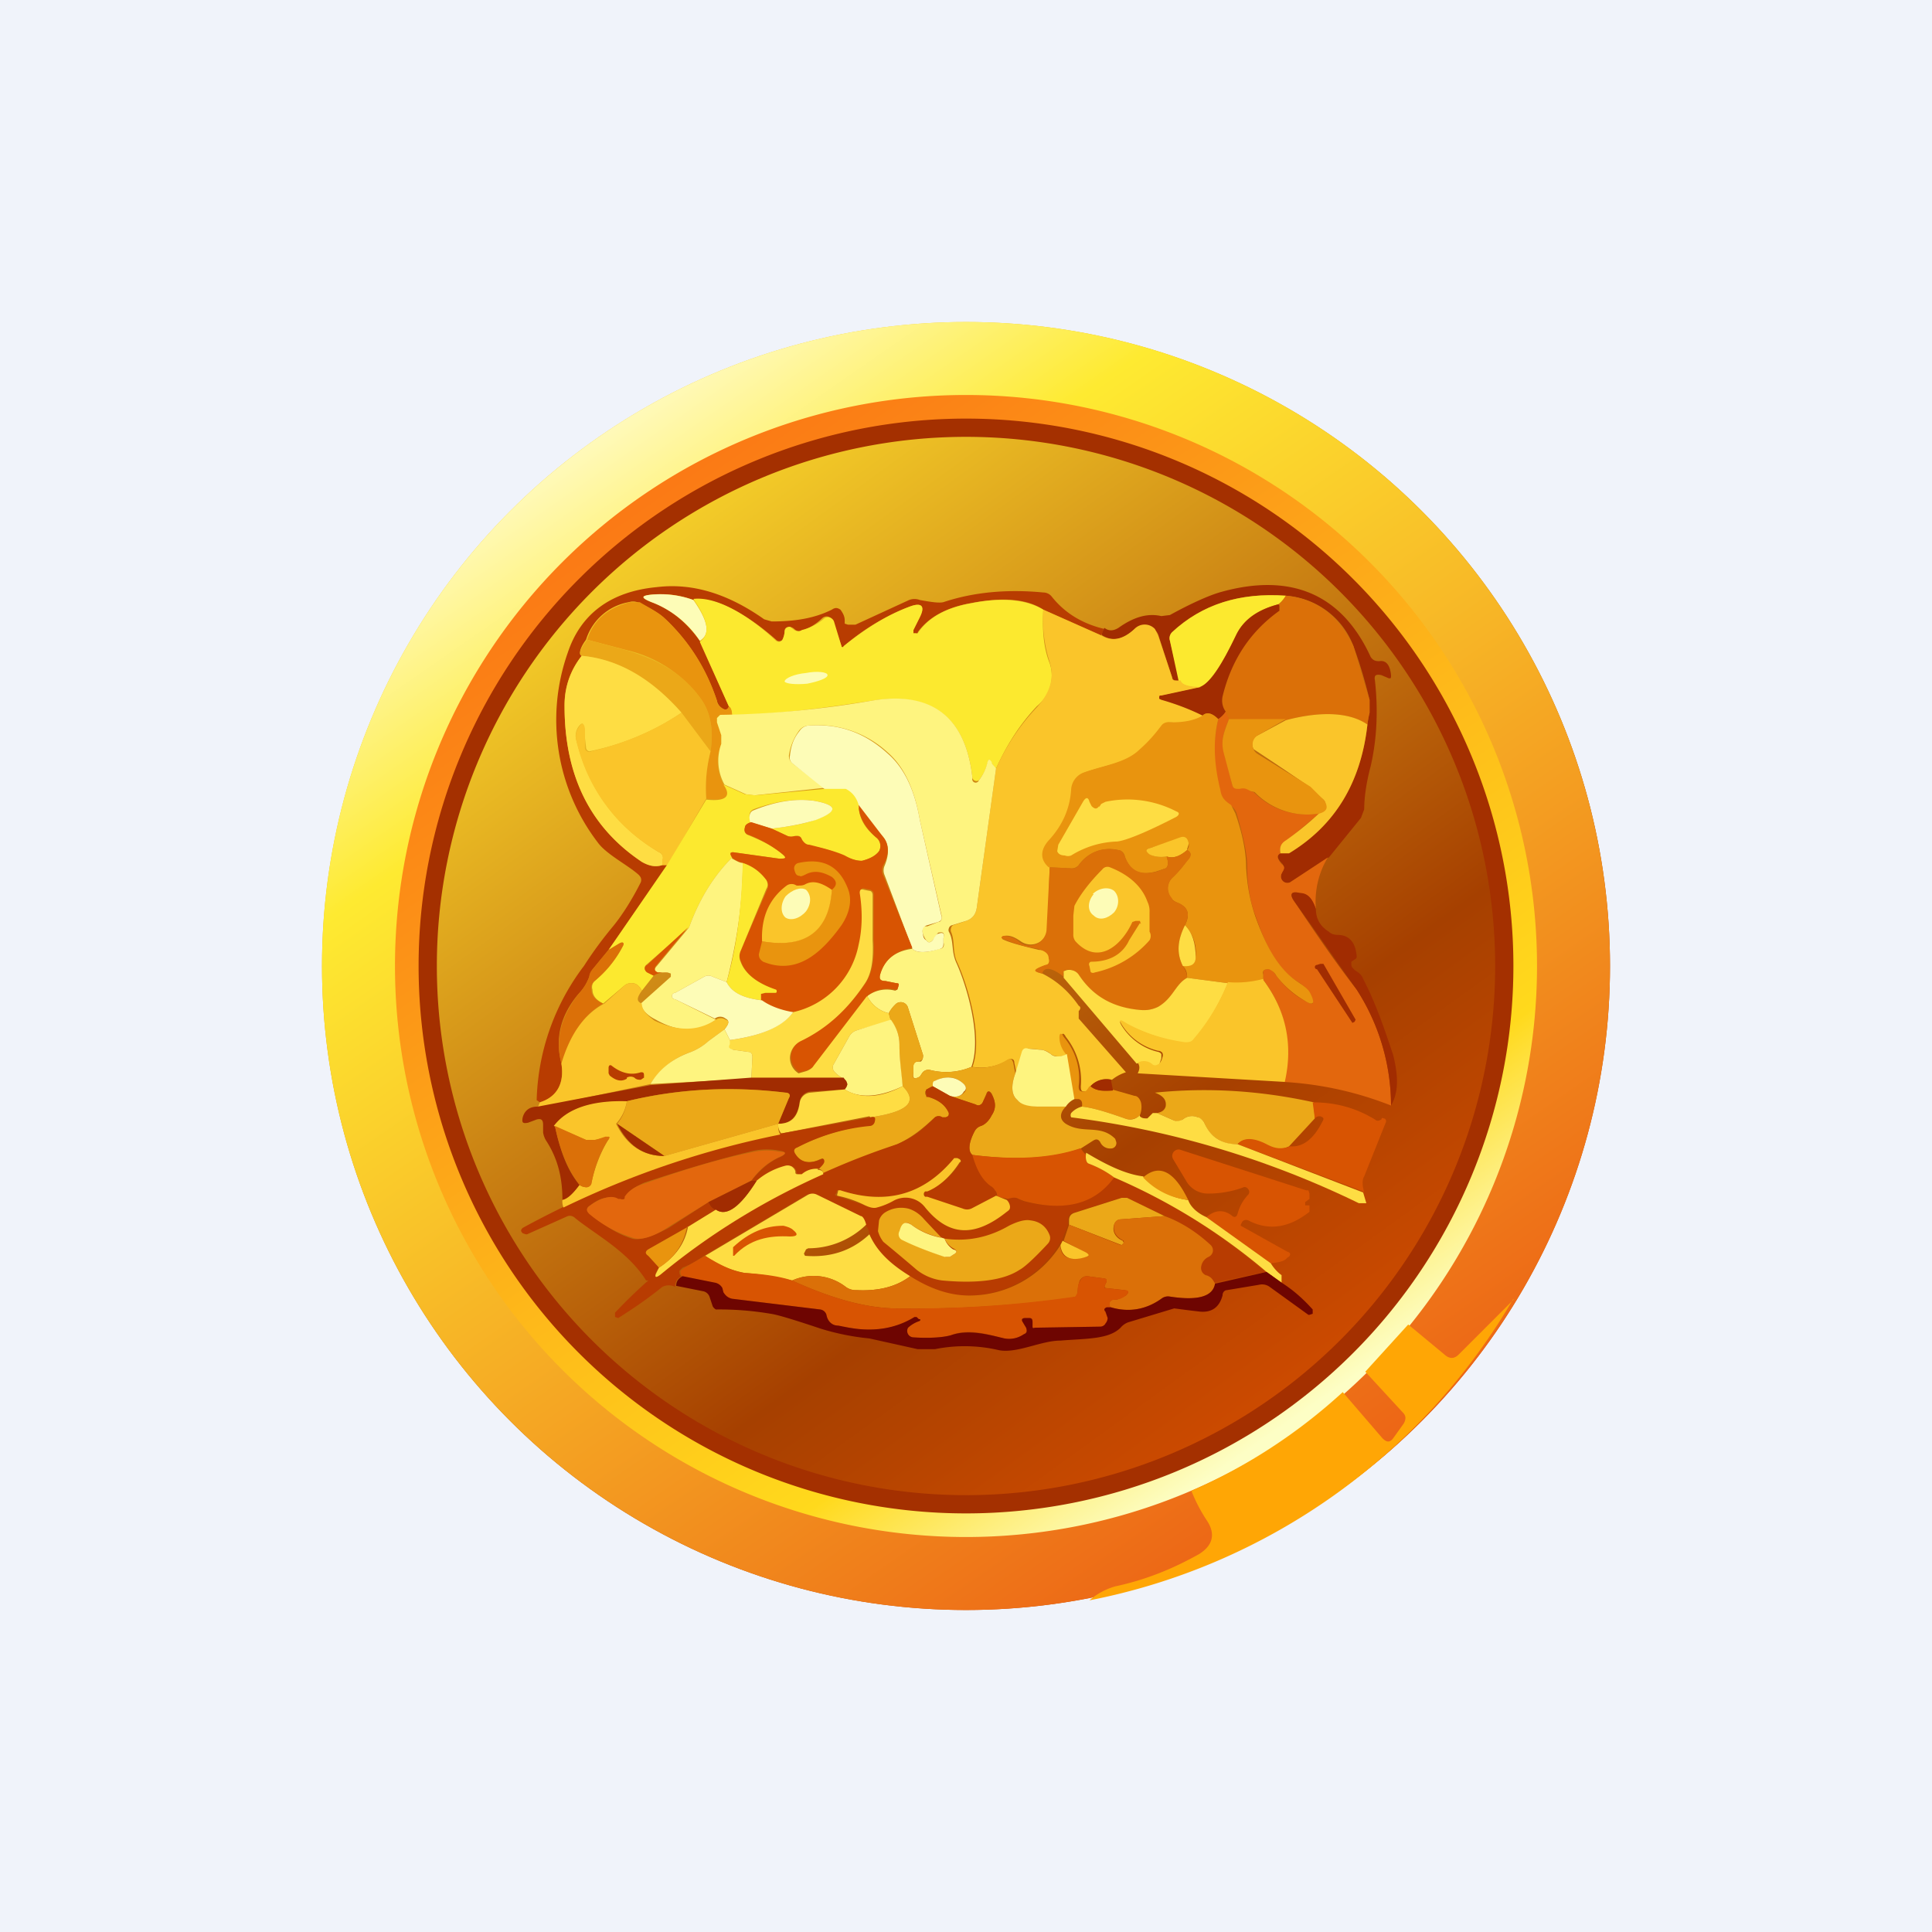 <!-- by TradingView --><svg width="18" height="18" viewBox="0 0 18 18" xmlns="http://www.w3.org/2000/svg"><path fill="#F0F3FA" d="M0 0h18v18H0z"/><circle cx="9" cy="9" r="6" fill="url(#a)"/><path fill-rule="evenodd" d="M9 14.58A5.58 5.58 0 1 0 9 3.42a5.58 5.58 0 0 0 0 11.16Zm0-.65a4.93 4.93 0 1 0 0-9.86 4.93 4.93 0 0 0 0 9.86Z" fill="#A43000"/><path fill-rule="evenodd" d="M9 14.58A5.58 5.58 0 1 0 9 3.42a5.58 5.58 0 0 0 0 11.16Zm0-.48A5.1 5.1 0 1 0 9 3.9a5.1 5.1 0 0 0 0 10.2Z" fill="url(#b)"/><path fill-rule="evenodd" d="M9 15A6 6 0 1 0 9 3a6 6 0 0 0 0 12Zm0-.68A5.32 5.32 0 1 0 9 3.68a5.32 5.32 0 0 0 0 10.64Z" fill="url(#c)"/><path d="M14.1 12.1a5.87 5.87 0 0 1-3.95 2.81.63.63 0 0 1 .24-.13c.28-.06.53-.16.78-.3.13-.08.16-.19.07-.32a1.5 1.5 0 0 1-.14-.27 5.15 5.15 0 0 0 1.41-.92l.37.43c.04.04.07.04.1 0l.1-.14c.02-.04.02-.07-.01-.1l-.35-.38.4-.44.35.29c.04.03.08.03.12-.01l.51-.51Z" fill="#FFA605"/><path d="m10.29 5.85-.03.07-.54-.24c-.15-.1-.37-.12-.68-.06-.22.04-.39.13-.49.27 0 .01 0 .02-.02.01h-.02v-.03l.06-.12c.05-.1.02-.14-.09-.1a2.09 2.09 0 0 0-.63.38.01.01 0 0 1-.01-.01l-.08-.23a.06.06 0 0 0-.1-.03.51.51 0 0 1-.2.12c-.02 0-.04 0-.06-.02a.08.08 0 0 0-.04-.02c-.03 0-.05.01-.05.04a.2.2 0 0 1-.02.08.04.04 0 0 1-.06 0c-.17-.15-.51-.41-.77-.37a.87.87 0 0 0-.39-.05c-.1.01-.1.03 0 .07.17.06.32.18.45.36l.27.61c0 .03-.03.04-.06.02a.11.11 0 0 1-.05-.07c-.1-.3-.27-.57-.5-.78a1.1 1.1 0 0 0-.22-.13.13.13 0 0 0-.1-.01.51.51 0 0 0-.4.35c-.06.08-.07.14-.04.15a.72.72 0 0 0-.16.47c0 .64.24 1.13.72 1.45.07.04.13.05.19.03h.05l-.55.79-.14.17a.22.22 0 0 0-.04.08.45.45 0 0 1-.1.16c-.17.2-.22.42-.16.64.03.2-.04.32-.2.37L5 10.25A2.16 2.16 0 0 1 5.44 9c.09-.14.18-.26.28-.38.08-.1.17-.24.25-.4.01-.03 0-.05-.02-.07-.1-.09-.3-.19-.38-.3a1.88 1.88 0 0 1-.28-1.77c.12-.36.4-.57.83-.61.33-.04.66.06 1 .3l.07.02c.22 0 .4-.03.56-.11.03-.02.05-.02.08 0 .03.04.04.07.04.1v.03l.03.01h.07l.5-.23a.14.14 0 0 1 .1 0c.11.02.18.03.22.02.3-.1.62-.12.93-.09a.1.1 0 0 1 .08.04c.12.15.28.25.49.3Z" fill="#B83C01"/><path d="m12.37 7.99-.35.23a.06.06 0 0 1-.08-.08l.01-.02c.02-.03.01-.05 0-.07-.05-.05-.06-.08-.02-.1h.08c.42-.26.67-.66.73-1.2a1 1 0 0 1 .02-.11v-.12a4.5 4.5 0 0 0-.15-.5.73.73 0 0 0-.63-.47c-.43-.03-.78.08-1.06.34a.08.08 0 0 0-.02.08l.09.38-.04-.01a.04.04 0 0 1-.03-.03l-.13-.4a.14.14 0 0 0-.16-.08.13.13 0 0 0-.06.03c-.1.1-.2.12-.3.06-.01-.01 0-.03.02-.07.04.03.08.03.13 0 .14-.1.27-.14.4-.11l.08-.01c.2-.11.36-.18.46-.21.66-.19 1.14.01 1.41.6.02.03.04.04.08.04.06-.01.1.03.11.13 0 .03 0 .03-.02.03l-.07-.03c-.05-.01-.07 0-.06.05.03.27.02.54-.04.8-.04.15-.06.29-.06.4l-.03.08-.3.37Z" fill="#A12C01"/><path d="M6.46 5.59c.14.2.16.32.06.38a.94.94 0 0 0-.45-.36c-.1-.04-.1-.06 0-.07.12-.01.25 0 .39.05Z" fill="#FDFCB7"/><path d="M11.98 5.55c-.03.05-.06.07-.07.08-.19.05-.32.14-.39.28-.13.28-.25.45-.34.5-.11-.01-.18-.03-.2-.07l-.08-.37c-.01-.03 0-.06.02-.08.28-.26.63-.37 1.06-.34Z" fill="#FCE92F"/><path d="M12.74 6.75c-.17-.11-.42-.13-.76-.04l-.53-.01-.03-.07a.17.17 0 0 1-.03-.14c.08-.33.25-.6.52-.8.02-.01.02-.03.01-.04a.04.04 0 0 0-.01-.02c.01 0 .04-.03.07-.08.3.03.5.2.63.47l.15.5v.12a.97.97 0 0 0-.02.11Z" fill="#DB7008"/><path d="M9.72 5.68c-.01.18 0 .35.06.5.05.15 0 .3-.12.4-.16.17-.28.36-.38.58a.22.22 0 0 1-.04-.05c-.02-.04-.03-.04-.04 0a.42.42 0 0 1-.08.16.04.04 0 0 1-.06-.02c-.06-.57-.38-.81-.95-.72-.52.08-.95.13-1.29.13 0-.04-.02-.07-.03-.08l-.27-.6c.1-.07.08-.2-.06-.4.26-.03.6.23.77.39a.04.04 0 0 0 .06-.01.2.2 0 0 0 .02-.07c0-.03.02-.05.05-.05l.04.03c.02.01.04.02.07 0a.51.51 0 0 0 .2-.1.06.06 0 0 1 .1.02l.07.23a.01.01 0 0 0 .02 0c.2-.16.4-.29.62-.37.11-.04.14 0 .09.1l-.06.12v.03h.04c.1-.15.27-.24.5-.28.3-.06.52-.03.67.06Z" fill="#FCE92F"/><path d="M6.79 6.58c.02.01.03.04.03.08h-.11a.06.06 0 0 0-.03.03v.04l.04.12v.08a.46.46 0 0 0 .02.38c.08.11.02.16-.16.13-.01-.14 0-.28.04-.44.03-.2 0-.34-.07-.46a1.18 1.18 0 0 0-.7-.48l-.38-.1c.06-.19.2-.3.4-.35h.09c.1.06.18.1.22.14.23.21.4.47.5.78 0 .03.02.05.05.07.03.02.05.01.06-.02Z" fill="#E9940E"/><path d="M11.9 5.63c.01 0 .02 0 .02.02v.04c-.28.2-.45.47-.53.8-.01.05 0 .1.03.14a.22.22 0 0 1-.07.07c-.06-.06-.11-.07-.15-.03-.12-.06-.25-.11-.4-.15l-.01-.01c0-.02 0-.03.02-.03l.37-.08c.1-.04.2-.2.34-.49.07-.14.2-.23.39-.28Z" fill="#A12C01"/><path d="M10.26 5.92c.1.06.2.04.31-.06a.13.13 0 0 1 .19 0l.03.06.13.39c0 .02.01.03.03.03H11c.01.04.08.06.19.06l-.37.08c-.02 0-.02 0-.02.03l.02.01c.14.04.27.09.39.15a.51.51 0 0 1-.3.06c-.03 0-.05 0-.07.03l-.2.22c-.14.13-.35.15-.54.22a.18.18 0 0 0-.11.15.79.79 0 0 1-.21.48c-.08.1-.08.17 0 .25l-.02.59a.16.16 0 0 1-.25.1c-.06-.04-.1-.06-.16-.05a.02.02 0 0 0-.01.01.02.02 0 0 0 0 .02c.06.03.17.06.34.1.06 0 .1.03.1.08 0 .03 0 .05-.03.06-.11.04-.12.06-.04.08.14.07.25.17.34.3.02.01.02.03 0 .05v.07l.44.5a.4.4 0 0 0-.13.07.2.2 0 0 0-.2.06c0 .03-.02.04-.04.05-.04 0-.05 0-.05-.05a.65.65 0 0 0-.14-.46c-.02-.04-.04-.04-.04.01s.02.1.06.15c-.06.03-.12.03-.16 0a.16.16 0 0 0-.09-.04l-.11-.01c-.03 0-.05 0-.06.03l-.06.2-.02-.1c0-.03-.02-.04-.05-.03a.48.48 0 0 1-.34.07c.1-.27-.04-.75-.14-.97-.05-.1-.02-.2-.06-.29a.05.05 0 0 1 0-.03.04.04 0 0 1 .02-.03L9 8.58c.06-.02.09-.06.1-.12l.18-1.3c.1-.22.22-.4.38-.57.11-.12.17-.26.12-.42a1.32 1.32 0 0 1-.06-.49l.54.24Z" fill="#FAC52A"/><path d="m6.62 7-.27-.36c-.29-.32-.6-.5-.93-.53-.03-.01-.02-.06.05-.15l.37.1c.34.1.57.26.71.48.07.11.1.27.07.46Z" fill="#EBA818"/><path d="M6.35 6.64a2.36 2.36 0 0 1-.86.36.04.04 0 0 1-.03-.04l-.02-.17c0-.06-.02-.06-.05-.02a.15.15 0 0 0-.02.13c.12.46.37.8.77 1.04.03.01.04.04.04.07l-.01.05c-.06.02-.12.01-.19-.03-.48-.32-.72-.8-.72-1.45 0-.19.06-.34.16-.47.33.03.64.2.93.53Z" fill="#FEDD43"/><path d="M7.52 6.37c.1-.02.19-.05.19-.08s-.1-.04-.2-.02c-.11.01-.2.05-.2.08.01.02.1.03.21.02Z" fill="#FDFCB7"/><path d="m9.28 7.16-.18 1.3c-.01.06-.04.1-.1.12l-.13.04a.04.04 0 0 0-.03.03.04.04 0 0 0 0 .03c.05.09.02.18.07.29.1.22.24.7.14.97a.6.6 0 0 1-.38.03.07.07 0 0 0-.08.03l-.02.03c-.05.03-.07.02-.06-.04v-.06c0-.03.02-.04.05-.04h.02c.02-.02.02-.04.02-.06l-.14-.44a.07.07 0 0 0-.12-.03.32.32 0 0 0-.06.08.3.3 0 0 1-.2-.16.3.3 0 0 1 .26-.05l.02-.01.01-.03c0-.02 0-.03-.02-.03l-.1-.02c-.05 0-.06-.02-.05-.06.04-.14.14-.22.3-.24.04.04.13.04.25 0 .04 0 .05-.03.04-.06v-.04c.01-.05 0-.06-.05-.05l-.05.07c-.02.02-.04.03-.06 0a.15.15 0 0 1-.03-.06.06.06 0 0 1 .01-.07h.03l.1-.04c.03 0 .04-.03.03-.07l-.2-.88c-.05-.29-.15-.5-.3-.63a.96.96 0 0 0-.74-.25.12.12 0 0 0-.08.04.52.52 0 0 0-.1.24c0 .03.01.05.03.07l.3.23-.65.07-.08-.01-.2-.09a.46.46 0 0 1-.03-.38v-.08l-.04-.12v-.04l.03-.03a8.96 8.96 0 0 0 1.4-.13c.57-.1.89.15.95.72a.03.03 0 0 0 .06.02.42.42 0 0 0 .08-.17c.01-.03.02-.03.04 0 0 .02.02.03.04.06Z" fill="#FEF47F"/><path d="M6.62 7c-.04.16-.05.3-.04.44l-.36.62h-.05v-.05c.01-.03 0-.06-.03-.07a1.6 1.6 0 0 1-.77-1.04.15.15 0 0 1 .02-.12c.03-.05.05-.05.06.01v.17a.04.04 0 0 0 .06.04c.33-.08.6-.2.84-.36l.27.36Z" fill="#FAC52A"/><path d="M11.45 6.7c-.04.1-.08.19-.05.3l.08.31c.01.03.03.04.07.03a.1.1 0 0 1 .06 0l.04.03.03.01c.17.17.38.23.61.2l-.3.25c-.06.03-.07.07-.06.12-.04.02-.03.05.01.1.03.02.03.04.01.07l-.01.02a.06.06 0 0 0 .08.08l.35-.23a.8.8 0 0 0-.11.48c-.03-.09-.07-.14-.15-.15-.08-.02-.1.01-.05.08.18.27.37.55.58.82a2 2 0 0 1 .32 1.08c-.33-.13-.66-.2-1-.22a1.1 1.1 0 0 0-.19-.95v-.05c0-.04 0-.05.05-.05.03 0 .05.03.07.06.07.09.15.17.26.23.1.06.1.03.05-.07a.39.39 0 0 0-.12-.11c-.2-.13-.3-.37-.38-.6-.05-.13-.08-.28-.08-.47 0-.12-.04-.29-.1-.5a.16.16 0 0 0-.06-.07c-.05-.04-.08-.07-.1-.14a1.37 1.37 0 0 1-.01-.66.22.22 0 0 0 .07-.07l.03.07Z" fill="#E3670D"/><path d="M11.35 6.7c-.05.2-.04.42.02.66.01.07.04.1.1.14l.04.08c.07.2.1.37.1.5.01.18.04.33.09.47.08.22.19.46.38.59.06.04.1.07.12.1.06.11.04.14-.05.08a.9.9 0 0 1-.26-.23.12.12 0 0 0-.07-.06c-.04 0-.06.01-.05.05v.05a.98.98 0 0 1-.33.03l-.38-.05c0-.03 0-.07-.04-.11.08 0 .12-.02.12-.09a.37.37 0 0 0-.1-.29c.05-.1.03-.17-.07-.21a.14.14 0 0 1-.05-.23c.05-.05.1-.1.15-.18.03-.03.03-.06-.01-.08.02-.03.02-.05.01-.07-.01-.04-.04-.05-.07-.04l-.28.09c-.05.01-.05.03 0 .06.03.02.08.03.15.02.02.06.01.1-.01.11l-.09.03c-.15.04-.24 0-.29-.14a.07.07 0 0 0-.06-.06.35.35 0 0 0-.37.14.09.09 0 0 1-.08.03l-.2-.01c-.08-.07-.08-.16 0-.25.13-.14.2-.3.21-.48a.18.18 0 0 1 .11-.15c.19-.07.4-.09.53-.22.08-.07.14-.14.2-.22a.08.08 0 0 1 .08-.03c.11 0 .21-.01.3-.06.04-.04.09-.03.15.03Z" fill="#E9940E"/><path d="M12.74 6.75c-.06.54-.3.94-.73 1.2h-.08c-.01-.05 0-.09.05-.12a3 3 0 0 0 .37-.31c0-.03 0-.05-.02-.07a2.9 2.9 0 0 1-.13-.12 32.35 32.35 0 0 0-.52-.35.1.1 0 0 1 0-.1.1.1 0 0 1 .04-.03l.26-.14c.34-.09.6-.07.76.04Z" fill="#FAC52A"/><path d="m11.98 6.7-.26.15a.1.1 0 0 0-.05.09.1.1 0 0 0 .04.08l.5.31.12.12c.02.02.03.05.03.07 0 .03-.03.05-.07.06a.68.68 0 0 1-.6-.2l-.04-.01a.45.45 0 0 0-.04-.02.1.1 0 0 0-.06 0c-.04 0-.06 0-.07-.04a60.5 60.5 0 0 1-.08-.3c-.03-.12.01-.2.05-.31h.53Z" fill="#E9940E"/><path d="m8.5 8.84-.26-.69a.11.11 0 0 1 0-.08c.05-.12.04-.2-.01-.27a4.5 4.5 0 0 1-.35-.44.21.21 0 0 0-.1 0l-.1-.01-.3-.24a.07.07 0 0 1-.02-.07c.01-.1.04-.17.09-.23a.11.11 0 0 1 .08-.05c.28-.02.52.06.74.26.15.13.25.33.3.62l.2.89c.01.03 0 .05-.03.06l-.1.03a.06.06 0 0 0-.04.03.06.06 0 0 0 0 .05c0 .03.01.05.03.06.02.03.04.02.06 0 .02-.04.04-.06.05-.06.05-.02.06 0 .05.04v.04c0 .03 0 .05-.03.06-.13.04-.22.04-.26 0Z" fill="#FDFCB7"/><path d="M7.68 7.35h.2c.06.03.1.08.12.15 0 .11.05.21.16.3a.1.1 0 0 1 .03.13c-.03.04-.08.07-.16.09-.04 0-.09-.01-.16-.04-.1-.05-.2-.08-.33-.1a.09.09 0 0 1-.07-.06c-.01-.03-.03-.04-.07-.03a.1.1 0 0 1-.06 0l-.15-.07c.18-.02.32-.05.4-.08.22-.08.22-.14-.01-.18-.16-.02-.34 0-.56.08-.04.02-.05.06-.02.12-.04.01-.06.03-.06.05-.01.03 0 .06.03.07.12.05.23.1.31.17.05.04.05.06-.02.05l-.43-.06c-.03 0-.03.01-.02.03l.01.02c-.18.18-.31.4-.4.65l-.4.35c-.02.02-.02.05.01.07l.06.03-.11.14c-.02-.04-.05-.07-.09-.07a.1.1 0 0 0-.07.02l-.2.17c-.06-.03-.1-.07-.1-.13-.01-.03 0-.06.02-.08.1-.09.2-.2.26-.32.02-.04 0-.05-.03-.03l-.1.06.55-.8.36-.6c.18.02.24-.03.16-.14l.2.09.1.01.64-.06Z" fill="#FCE92F"/><path d="m10.24 7.52.02-.03.04-.02a.99.99 0 0 1 .66.09c.03.01.03.03 0 .05-.29.15-.47.22-.55.23a.86.86 0 0 0-.43.13.08.08 0 0 1-.06 0c-.03 0-.06-.01-.07-.04l.01-.06.23-.4c.03-.05.05-.04.06 0l.02.04c.03.03.05.03.07 0Z" fill="#FEDD43"/><path d="m7.19 7.72-.2-.06c-.02-.06 0-.1.03-.11.22-.09.4-.11.56-.09.23.04.23.1.02.18-.1.03-.23.06-.41.08Z" fill="#FDFCB7"/><path d="m8 7.5.23.3c.05.06.06.15 0 .26a.11.11 0 0 0 0 .1l.27.67c-.16.03-.26.11-.3.25-.01.04 0 .06.05.06l.1.02c.02 0 .03 0 .02.03l-.01.03h-.02a.3.3 0 0 0-.26.06l-.49.64a.14.14 0 0 1-.07.05l-.07.02a.17.17 0 0 1-.08-.15.18.18 0 0 1 .1-.15c.25-.12.44-.3.6-.54.06-.1.08-.22.07-.4v-.42c0-.02-.01-.03-.03-.04l-.05-.01c-.03-.01-.04 0-.04.03.03.2.02.35 0 .48a.8.8 0 0 1-.63.64.83.83 0 0 1-.3-.1v-.07l.05-.01h.08a.02.02 0 0 0 0-.03c-.17-.06-.28-.15-.32-.27a.12.12 0 0 1 0-.09l.25-.58a.08.08 0 0 0-.01-.08.43.43 0 0 0-.22-.16.22.22 0 0 1-.1-.05l-.01-.02c-.01-.02 0-.03.02-.03l.43.06c.07 0 .07-.01.02-.05a1.2 1.2 0 0 0-.3-.17c-.04-.01-.05-.04-.04-.07 0-.02.02-.04.06-.05l.19.06.15.07a.1.1 0 0 0 .06 0c.04 0 .06 0 .07.03.02.03.04.05.07.05.12.03.24.06.33.1.07.04.12.05.16.05.08-.02.13-.05.16-.09a.1.1 0 0 0-.03-.13c-.1-.09-.16-.19-.16-.3Z" fill="#D85402"/><path d="M11.06 7.92c-.07.06-.13.08-.19.06-.07.01-.12 0-.16-.02-.04-.03-.04-.05.01-.06L11 7.8c.03-.01.06 0 .07.04.01.02 0 .04-.01.07Z" fill="#FAC52A"/><path d="M10.87 7.98c.06.02.12 0 .19-.06.04.02.04.05.02.08-.06.07-.1.13-.16.18a.14.14 0 0 0 0 .19c0 .02.03.03.05.04.1.04.12.1.07.21-.07.14-.08.26-.02.38.03.04.04.08.04.11-.11.06-.13.2-.27.27a.3.3 0 0 1-.16.03.7.7 0 0 1-.58-.33.1.1 0 0 0-.06-.04.1.1 0 0 0-.07 0c-.01.02-.02.03-.01.06-.1-.08-.18-.1-.2-.03-.1-.02-.08-.04.03-.08.03 0 .04-.03.03-.06 0-.05-.04-.07-.1-.09a1.3 1.3 0 0 1-.34-.1.02.02 0 0 1 .02-.02c.04 0 .1.01.15.06a.16.16 0 0 0 .25-.11l.03-.59.2.01c.03 0 .05 0 .07-.03.1-.13.22-.17.37-.14.03 0 .05.03.06.06.05.13.14.18.3.14l.08-.03c.02-.01.03-.05.01-.1Z" fill="#DB7008"/><path d="M6.82 8c.04.02.07.04.1.04 0 .39-.06.76-.15 1.11l-.13-.05a.08.08 0 0 0-.08 0l-.27.15a.03.03 0 0 0 0 .06l.38.19c-.16.12-.35.12-.56 0-.08-.04-.13-.09-.14-.15l.28-.25v-.03l-.03-.01h-.09c-.03-.01-.04-.03-.01-.06l.3-.36c.09-.25.22-.47.4-.65Z" fill="#FEF47F"/><path d="M7.1 9.32c-.17-.02-.28-.07-.33-.17.1-.35.14-.72.15-1.11.09.03.16.08.22.16.01.02.02.05 0 .08l-.24.58a.12.12 0 0 0 0 .1c.04.11.15.2.33.26a.02.02 0 0 1 0 .03h-.1l-.04.01v.06Z" fill="#FCE92F"/><path d="M7.1 8.77c.4.07.62-.1.65-.48.05-.04.05-.08 0-.12-.09-.05-.16-.06-.23-.03-.04.02-.06.03-.07.02-.03 0-.04-.02-.05-.06a.05.05 0 0 1 .04-.06c.23-.05.38.03.46.24.04.1.02.22-.06.34-.18.25-.41.47-.73.34-.03-.02-.04-.04-.04-.07l.03-.12Z" fill="#E9940E"/><path d="m10.63 8.61-.01-.03h-.04l-.03.01c-.1.22-.32.41-.53.18A.1.1 0 0 1 10 8.7v-.17l.01-.09c.05-.1.14-.22.26-.34a.06.06 0 0 1 .07-.02c.18.07.3.18.35.32a.2.2 0 0 1 .02.1v.18a.08.08 0 0 1 0 .08.94.94 0 0 1-.51.3c-.02.01-.04 0-.04-.01L10.15 9c-.01-.02 0-.04.02-.04.14 0 .28-.05.35-.2l.1-.16ZM7.75 8.3c-.03.38-.25.54-.65.47-.01-.23.07-.4.23-.52a.08.08 0 0 1 .09 0 .1.1 0 0 0 .03 0 .1.1 0 0 0 .05-.01c.07-.04.15-.02.25.05Z" fill="#FAC52A"/><path d="M10.19 8.33c-.06.07-.06.16 0 .2.05.05.13.03.19-.03.05-.06.05-.15 0-.2-.05-.04-.14-.03-.2.03ZM7.32 8.35c-.05.07-.05.16 0 .2.05.03.13.01.19-.06.05-.07.05-.15 0-.2-.05-.03-.13 0-.19.06Z" fill="#FDFCB7"/><path d="M8.08 9.28a.3.3 0 0 0 .2.16l.02.07-.32.09a.12.12 0 0 0-.07.06l-.14.25a.06.06 0 0 0 0 .07.3.3 0 0 0 .09.07H7l.01-.2c0-.03-.01-.05-.04-.05l-.14-.02c-.03 0-.05-.02-.04-.05l.01-.04c.29-.04.48-.12.59-.26A.8.8 0 0 0 8 8.8c.03-.13.04-.29.01-.48 0-.03.01-.04.04-.03l.05.01c.02 0 .03.02.03.04v.42c.01.18-.01.31-.07.4-.16.24-.35.42-.6.54a.18.18 0 0 0-.1.15.17.17 0 0 0 .08.15l.07-.02c.03-.01.06-.03.07-.05l.49-.64Z" fill="#FEDD43"/><path d="M12.26 8.47c0 .09.04.16.12.21.02.02.05.03.08.03.11 0 .17.07.18.2 0 .01 0 .02-.02.03l-.03.02v.03c0 .02.03.05.05.06.03.02.05.04.06.07.12.23.2.47.28.71.05.2.05.35-.02.47a2 2 0 0 0-.32-1.08l-.58-.82c-.05-.07-.03-.1.05-.08.08 0 .12.06.15.15Z" fill="#A12C01"/><path d="m6.41 8.64-.3.36c-.02.03-.01.05.02.06h.09a.2.2 0 0 0-.13.03l-.06-.03C6 9.04 6 9 6.03 8.99l.38-.35Z" fill="#D85402"/><path d="M11.02 9c-.06-.12-.05-.24.02-.38.07.07.1.17.1.3 0 .06-.04.09-.12.08Z" fill="#FEDD43"/><path d="M5.62 9.35c-.18.1-.3.29-.39.56-.06-.23 0-.44.16-.65a.45.45 0 0 0 .1-.16c0-.03.02-.06.04-.08l.14-.17.1-.06c.04-.02.05 0 .03.03-.07.13-.15.23-.26.32a.08.08 0 0 0-.03.08c0 .06.04.1.11.13Z" fill="#DB7008"/><path d="m12.6 9.53-.33-.5a.02.02 0 0 1 0-.04l.03-.01h.03l.3.52-.01.02-.02.01Z" fill="#A12C01"/><path d="m11.06 9.11.38.05c-.08.2-.19.38-.32.53a.09.09 0 0 1-.08.03c-.2-.03-.39-.1-.55-.18-.06-.04-.07-.03-.03.03.08.12.2.2.33.23a.05.05 0 0 1 .03.02v.04l-.02.06c-.03.02-.05.02-.08 0-.03-.03-.08-.03-.13-.01l-.68-.8v-.06a.1.1 0 0 1 .08-.01.1.1 0 0 1 .06.04c.13.2.32.31.58.33a.3.3 0 0 0 .16-.03c.14-.08.16-.21.27-.27Z" fill="#FEDD43"/><path d="M6.77 9.15c.05.1.16.15.33.17.07.05.17.09.29.11-.1.14-.3.22-.59.26l-.05-.1c.04-.05.05-.08.01-.1a.08.08 0 0 0-.1 0l-.37-.18a.03.03 0 0 1 0-.06l.27-.15a.08.08 0 0 1 .08 0l.13.05Z" fill="#FDFCB7"/><path d="M11.77 9.13c.21.28.28.6.2.95L10.6 10c.02-.04.02-.07 0-.1.04-.02.09-.02.13.01.02.02.04.02.07 0a.13.13 0 0 0 .03-.06.05.05 0 0 0 0-.04.05.05 0 0 0-.04-.02.55.55 0 0 1-.33-.23c-.04-.06-.03-.07.03-.03.16.09.34.15.55.18.03 0 .06 0 .08-.03.13-.15.24-.33.32-.53.1.01.22 0 .33-.03ZM5.98 9.23c-.05.07-.05.1 0 .12 0 .06.05.11.12.16.22.1.4.1.57-.01a.08.08 0 0 1 .09 0c.04.01.03.04-.01.09l-.15.11a.54.54 0 0 1-.16.1.71.71 0 0 0-.38.3l-1.05.22.02-.05c.16-.05.23-.18.2-.36.08-.27.21-.46.4-.56l.19-.17a.1.1 0 0 1 .07-.02c.04 0 .07.03.09.07Z" fill="#FAC52A"/><path d="M9.05 9.94c.12.02.23 0 .34-.07.03-.01.04 0 .05.03l.02.1c-.04.11-.04.2.02.25.03.04.1.05.2.06h.25c-.06.06-.06.12 0 .16.16.1.32 0 .46.14l.01.03a.05.05 0 0 1-.05.06.1.1 0 0 1-.1-.06c-.02-.03-.04-.03-.07-.01l-.11.07c-.28.1-.62.11-1.01.06-.04-.03-.04-.1.02-.22a.1.1 0 0 1 .06-.05c.03-.01.07-.04.1-.1.04-.06.04-.12 0-.2-.02-.03-.04-.03-.05 0l-.03.07c-.01.03-.04.05-.07.03l-.24-.08c.06.02.11 0 .14-.04.02-.02.01-.05-.01-.07-.07-.07-.16-.08-.27-.03a.04.04 0 0 0-.02.03v.02a.16.16 0 0 0-.05.03l-.02.02v.02a.04.04 0 0 0 .03.03c.1.03.16.08.19.15 0 .02 0 .03-.03.04h-.03a.06.06 0 0 0-.07 0c-.11.1-.2.18-.35.25l-.69.28c0-.03-.02-.05-.05-.05.03-.03.05-.05.05-.07 0-.03 0-.03-.03-.02-.1.05-.19.03-.24-.05-.02-.03-.01-.05.02-.06a2.08 2.08 0 0 1 .7-.21l.02-.03c0-.04 0-.05-.03-.04.34-.05.45-.14.3-.29a2.91 2.91 0 0 1-.03-.38c0-.1-.03-.17-.08-.23l-.02-.07a.32.32 0 0 1 .06-.08.07.07 0 0 1 .12.03l.14.44c0 .02 0 .04-.02.05l-.02.01c-.03 0-.04.01-.05.04v.06c-.01.06 0 .07.06.04l.02-.03a.07.07 0 0 1 .08-.03.6.6 0 0 0 .38-.03Z" fill="#EBA818"/><path d="M8.3 9.5c.05.07.08.14.08.24 0 .13.02.26.03.38-.21.1-.4.12-.54.03.02-.02.03-.05.02-.06a.07.07 0 0 0-.03-.04.3.3 0 0 1-.09-.07.06.06 0 0 1 0-.07l.14-.25a.12.12 0 0 1 .07-.06l.32-.1ZM6.75 9.59l.05.1v.04c-.02.03 0 .04.03.05l.14.02c.03 0 .04.02.04.05l-.01.2-.94.05c.08-.14.21-.24.38-.3a.54.54 0 0 0 .16-.1l.15-.11Z" fill="#FEF47F"/><path d="M10.16 10.12c.04.04.12.05.2.03l.21.06c.03 0 .05.03.06.06a.2.2 0 0 1-.01.12.13.13 0 0 1-.14.03c-.17-.06-.3-.1-.4-.11a.1.1 0 0 0 0-.04.04.04 0 0 0-.03-.03H10l-.07-.42a.25.25 0 0 1-.06-.15c0-.05.02-.05.04-.01.11.13.16.29.14.46 0 .04.01.05.05.05.02 0 .03-.02.05-.05Z" fill="#E9940E"/><path d="m9.94 9.82.07.42a.19.19 0 0 0-.08.07h-.25c-.1 0-.17-.02-.2-.06-.06-.05-.06-.14-.02-.25l.06-.2c.01-.03.03-.04.06-.03l.11.01c.04 0 .07.02.1.04.03.03.09.03.15 0Z" fill="#FEF47F"/><path d="M5.84 10.05c-.05.03-.1.02-.16-.03L5.67 10v-.05c0-.03.02-.03.03-.02.09.07.18.09.27.06.02 0 .03 0 .03.03v.02l-.03.02c-.02 0-.04 0-.06-.02a.07.07 0 0 0-.07 0Z" fill="#B83C01"/><path d="M7 10.04h.86c.01.02.03.03.03.05.01.01 0 .03-.02.06l-.32.02a.11.11 0 0 0-.1.1c-.02.13-.08.2-.2.2l.1-.24c.02-.03 0-.05-.03-.05-.5-.06-.99-.04-1.48.08-.33 0-.56.07-.67.23.05.24.12.42.23.55-.06.08-.11.13-.16.14 0-.2-.04-.38-.15-.55a.2.2 0 0 1-.03-.08v-.07c0-.05-.02-.06-.06-.05l-.08.03c-.05.01-.06 0-.05-.05.02-.07.07-.1.14-.1l1.05-.2.94-.07Z" fill="#A12C01"/><path d="m8.85 10.21-.16-.09v-.02c0-.02.01-.03.02-.03.1-.05.2-.04.27.03.02.02.03.05 0 .07-.02.04-.07.06-.13.04Z" fill="#FDFCB7"/><path d="m10.35 10.06.02.1c-.1.01-.16 0-.21-.04a.2.2 0 0 1 .19-.06Z" fill="#A12C01"/><path d="m8.1 10.4-.82.16a.12.12 0 0 1-.03-.09c.12 0 .18-.06.2-.19a.11.11 0 0 1 .1-.1l.32-.03c.15.09.33.08.54-.03.15.15.04.24-.3.29Z" fill="#FEDD43"/><path d="m7.25 10.47-1.06.3-.44-.3a.4.4 0 0 0 .09-.21c.5-.12.99-.14 1.48-.08.03 0 .05.02.03.05l-.1.24Z" fill="#EBA818"/><path d="m8.69 10.12.16.09.24.08c.03.02.06 0 .07-.03l.03-.06c.01-.04.03-.04.05 0 .04.07.04.13 0 .19-.03.06-.07.09-.1.1a.1.1 0 0 0-.06.05c-.06.11-.06.19-.02.22.04.14.1.24.17.29a.1.1 0 0 1 .04.04c.01.02.02.03.01.05l-.23.12a.11.11 0 0 1-.08 0l-.33-.1a.03.03 0 0 1-.03-.03v-.02l.02-.01a.69.69 0 0 0 .32-.27v-.03l-.03-.01H8.9c-.29.34-.64.44-1.07.3H7.8l-.01.03a.01.01 0 0 0 0 .02l.24.08c.06.03.1.04.13.03.04 0 .09-.03.15-.06a.23.23 0 0 1 .3.05c.22.28.47.3.76.05.02-.02.03-.03.03-.05a.1.1 0 0 0-.02-.06c.03-.02.07-.03.1-.01.03 0 .04.02.05.02.38.1.66.02.84-.22.5.2.96.5 1.42.88l-.48.1a.15.15 0 0 0-.09-.08c-.03 0-.04-.03-.04-.06 0-.04.03-.08.07-.1a.07.07 0 0 0 .02-.11 1.26 1.26 0 0 0-.43-.28l-.35-.16h-.05l-.44.14c-.03 0-.05.03-.05.07v.04l-.06.15-.02.03a1 1 0 0 1-.85.48.95.95 0 0 1-.55-.18.83.83 0 0 1-.37-.39.14.14 0 0 0-.04-.09c-.01-.05-.03-.07-.05-.08a10.67 10.67 0 0 1-.45-.2h-.04l-.96.57c-.06.04-.12.08-.2.11l-.03.03c0 .02 0 .04.02.05-.04.02-.06.05-.06.1-.04-.02-.08-.02-.12 0-.16.13-.3.22-.41.29l-.03-.01v-.04a4.63 4.63 0 0 1 .31-.3h-.02c-.17-.27-.46-.42-.66-.58a.07.07 0 0 0-.07-.02l-.38.17H4.9l-.03-.01c-.02-.02-.02-.03 0-.05a8.57 8.57 0 0 1 2.41-.88l.83-.15c.04-.01.05 0 .04.04a.05.05 0 0 1-.04.04c-.22.02-.45.08-.68.2-.03.01-.04.03-.02.06.05.08.13.1.24.05.02-.01.03 0 .03.02s-.02.04-.05.07a.2.2 0 0 0-.15.05h-.04c-.01 0-.02-.01-.02-.03l-.01-.02-.02-.02h-.06c-.1.02-.2.06-.27.13H7c.08-.1.17-.18.27-.22.06-.03.06-.05-.01-.06a.6.6 0 0 0-.23 0c-.3.07-.64.17-1.03.3-.09.04-.15.08-.17.13a.05.05 0 0 1-.03.03.05.05 0 0 1-.04 0c-.07-.04-.16-.03-.26.05-.04.02-.04.05 0 .08.13.11.26.19.39.23.07.02.19-.02.34-.1l.37-.24c.02.05.05.07.07.07l-.26.16-.37.21c-.03.02-.03.04 0 .06l.1.11a.21.21 0 0 0-.03.05c-.01.04 0 .05.05.01a6.76 6.76 0 0 1 2.2-1.21c.16-.07.24-.14.35-.25a.06.06 0 0 1 .07 0h.03c.03-.01.03-.02.03-.04-.03-.07-.09-.12-.19-.15h-.02v-.03a.04.04 0 0 1 0-.04l.06-.03Z" fill="#B83C01"/><path d="m12.24 10.27.01.15-.24.26a.22.22 0 0 1-.2 0c-.12-.08-.22-.08-.28-.02a.31.31 0 0 1-.31-.2.11.11 0 0 0-.06-.05.13.13 0 0 0-.14.02.08.08 0 0 1-.08.01l-.16-.07c.05-.01.07-.03.08-.06.01-.06-.02-.1-.1-.13.49-.05.98-.02 1.48.09Z" fill="#EBA818"/><path d="M5.84 10.26a.4.4 0 0 1-.1.21c.1.2.25.3.45.3l1.06-.3c0 .04 0 .07.02.1-.7.14-1.38.37-2.02.68a.14.14 0 0 1-.01-.07c.05-.01.1-.06.16-.14a.1.1 0 0 0 .05.02.05.05 0 0 0 .06-.04c.03-.14.08-.27.15-.39.03-.04.02-.05-.02-.03l-.1.02a.13.13 0 0 1-.08 0l-.3-.13c.12-.16.35-.24.68-.23Z" fill="#FAC52A"/><path d="m12.7 11.1-1.17-.44c.06-.07.16-.06.29.01.06.03.12.04.2.01.12.01.22-.07.3-.23.02-.03.01-.04-.02-.05-.02 0-.03 0-.05.02l-.02-.15c.21 0 .4.05.58.16.02.02.04.01.06 0 0-.01.01-.02.02-.01.02 0 .03.02.02.04l-.2.5c-.02.03-.02.08 0 .15Z" fill="#D85402"/><path d="M10.62 10.4c.02.02.04.02.07.02l.05-.05h.04l.16.07c.03.01.06 0 .08-.01a.13.13 0 0 1 .14-.02c.02 0 .05.03.06.05.06.14.17.2.31.2l1.17.45.03.1h-.07a8.58 8.58 0 0 0-2.68-.8.04.04 0 0 1 0-.04.2.2 0 0 1 .1-.06c.1.01.23.05.4.11.05.02.1.01.14-.03Z" fill="#FEDD43"/><path d="m5.75 10.47.44.3c-.2 0-.34-.1-.44-.3Z" fill="#A12C01"/><path d="M5.4 11.04c-.1-.13-.18-.31-.23-.55l.29.13h.09l.09-.03c.04 0 .05 0 .02.04-.07.11-.12.24-.15.4a.05.05 0 0 1-.06.03.1.1 0 0 1-.05-.02Z" fill="#DB7008"/><path d="M10.07 10.7c.04.06.06.07.05.04-.01.05 0 .09.02.1.08.03.16.07.24.13-.18.25-.46.32-.84.22l-.05-.02c-.03-.02-.07-.01-.1 0l-.1-.02c0-.02 0-.04-.02-.06a.1.1 0 0 0-.04-.04c-.07-.05-.13-.14-.17-.29.4.05.73.03 1-.06Z" fill="#D85402"/><path d="m7 11-.4.2-.37.23c-.15.1-.27.13-.34.1a1.15 1.15 0 0 1-.4-.22c-.03-.03-.03-.05.01-.08.1-.07.2-.1.26-.06h.02a.05.05 0 0 0 .04 0v-.02c.03-.05.1-.1.18-.12.39-.14.73-.24 1.03-.3a.61.61 0 0 1 .23 0c.07 0 .07.02 0 .05A.65.65 0 0 0 7 11Z" fill="#E3670D"/><path d="m11.84 11.77-.6-.43c.08-.07.16-.07.23-.02.03.03.05.02.06-.01a.4.4 0 0 1 .1-.18.04.04 0 0 0 0-.05.04.04 0 0 0-.04-.02.93.93 0 0 1-.34.06.23.23 0 0 1-.2-.12l-.12-.2a.06.06 0 0 1 .06-.09l1.18.38h.02l.01.03v.05l-.04.03v.03h.04v.06c-.19.15-.38.18-.57.08-.03-.01-.05 0-.06.02l-.01.02v.01l.43.24c.04.01.04.04 0 .06-.02.03-.07.04-.15.05Z" fill="#D85402"/><path d="M10.65 10.96c.12.12.26.2.42.22.02.06.08.12.17.16l.6.43c.03.05.07.09.1.11v.07l-.14-.1a5.63 5.63 0 0 0-1.42-.88c-.08-.06-.16-.1-.24-.13-.02-.01-.03-.05-.02-.1.2.12.37.2.53.22Z" fill="#FEDD43"/><path d="m9.28 11.14.1.04a.1.1 0 0 1 .03.06c0 .02 0 .03-.03.05-.3.24-.54.23-.76-.04a.23.23 0 0 0-.3-.06.64.64 0 0 1-.15.06c-.03.01-.07 0-.13-.03a1.04 1.04 0 0 0-.24-.08v-.01l.01-.04h.02c.43.14.78.04 1.06-.3h.03l.02.01c.01.01.02.02 0 .03-.09.14-.2.23-.3.27h-.02a.03.03 0 0 0 0 .05h.02l.33.11a.1.1 0 0 0 .08 0l.23-.12Z" fill="#FAC52A"/><path d="M7.62 10.9c.03 0 .05.01.05.04-.54.24-1.05.55-1.51.93-.05.04-.06.03-.05 0l.03-.06c.15-.1.24-.22.27-.38l.26-.16c.1.07.23-.03.38-.27a.67.67 0 0 1 .27-.14.08.08 0 0 1 .06.01l.02.02.01.02c0 .02 0 .03.02.03h.04a.2.2 0 0 1 .15-.05Z" fill="#FEDD43"/><path d="M11.07 11.18a.68.68 0 0 1-.42-.21c.15-.13.29-.06.42.21Z" fill="#E9940E"/><path d="M7 11h.05c-.15.24-.28.34-.38.27-.02 0-.05-.02-.07-.07L7 11Z" fill="#A12C01"/><path d="M8.07 11.41a.77.77 0 0 1-.54.22l-.02.01-.02.04.01.02c.24.02.44-.05.6-.2.07.16.2.28.38.39-.13.1-.3.14-.5.13a.15.15 0 0 1-.1-.03.49.49 0 0 0-.5-.06 2.79 2.79 0 0 0-.44-.07.92.92 0 0 1-.37-.16l.96-.57a.09.09 0 0 1 .08 0l.41.2c.02 0 .04.04.05.08Z" fill="#FEDD43"/><path d="m10.85 11.33-.4.03c-.04 0-.06.02-.07.05-.02.06.01.12.08.15l.01.02-.02.02-.49-.19v-.04c0-.04.02-.06.05-.07l.44-.14h.05l.35.17ZM8.77 11.53a.7.7 0 0 1-.28-.12c-.04-.03-.07-.02-.09.03l-.01.03a.06.06 0 0 0 .03.08c.1.06.24.11.39.16h.04l.03-.02c.04-.02.04-.04 0-.06a.2.2 0 0 1-.08-.09c.21.03.41-.01.6-.12.08-.04.15-.06.2-.05.09.01.15.06.18.14.01.03 0 .06-.02.08-.13.14-.22.22-.26.24-.15.1-.4.13-.72.1a.48.48 0 0 1-.24-.1 18.15 18.15 0 0 0-.31-.26.29.29 0 0 1-.05-.1l.01-.1a.14.14 0 0 1 .05-.07.28.28 0 0 1 .22-.04c.04.01.1.04.15.1l.16.17Z" fill="#EBA818"/><path d="M11.32 11.96c-.02.12-.16.16-.42.12a.1.1 0 0 0-.08.02c-.14.1-.3.13-.47.08-.02-.01-.02-.03-.01-.05l.02-.02h.02c.04 0 .07-.02.11-.04.03-.03.03-.04-.01-.05L10.3 12l-.01-.01.01-.03c.02-.03.01-.05-.02-.05l-.15-.02c-.03 0-.05.01-.07.04a.35.35 0 0 0-.02.11c0 .01 0 .03-.02.04l-.03.01c-.57.08-1.13.11-1.67.1-.28-.01-.59-.1-.94-.26a.49.49 0 0 1 .5.06c.03.02.06.03.1.03.2.01.37-.03.5-.13.19.12.37.18.55.18a1 1 0 0 0 .85-.47c0 .12.09.15.23.11.04 0 .04-.02 0-.04l-.2-.11.05-.15.48.19h.01l.02-.02v-.02c-.08-.04-.1-.09-.09-.15.01-.03.03-.05.06-.05l.41-.03c.14.05.29.14.43.27a.07.07 0 0 1 .02.06.07.07 0 0 1-.04.05.12.12 0 0 0-.07.1c0 .03.01.05.04.07.05.01.07.04.09.08Z" fill="#DB7008"/><path d="m8.77 11.53.03.01a.2.2 0 0 0 .08.1c.04.01.04.03 0 .05l-.03.02H8.8c-.15-.05-.28-.1-.4-.16a.06.06 0 0 1-.02-.08l.01-.03c.02-.05.05-.06.1-.03.08.06.17.1.27.12Z" fill="#FEF47F"/><path d="M6.4 11.43a.56.56 0 0 1-.26.38l-.1-.11c-.03-.02-.03-.04 0-.06l.37-.21Z" fill="#E9940E"/><path d="M7.36 11.52c-.19-.01-.37.02-.52.18h-.01v-.08c.15-.14.3-.2.47-.2.04.01.07.02.09.04.05.04.04.06-.03.06Z" fill="#D85402"/><path d="m9.9 11.56.22.11c.03.02.03.03 0 .04-.15.05-.23 0-.24-.11l.02-.04Z" fill="#FAC52A"/><path d="M6.57 11.7c.16.1.28.15.37.16.17.01.32.03.44.07.35.16.66.25.94.26a10.67 10.67 0 0 0 1.7-.11l.02-.04c0-.03 0-.07.02-.1.02-.04.04-.05.07-.05l.15.02c.03 0 .04.02.02.05l-.01.03V12l.19.02c.04 0 .04.02.01.05a.18.18 0 0 1-.11.04.05.05 0 0 0-.04.02v.05h-.03c-.02.01-.03.02-.01.05l.02.05c0 .02 0 .04-.02.05a.06.06 0 0 1-.05.03l-.6.01c-.03 0-.04 0-.03-.02v-.03c0-.03 0-.04-.03-.04h-.04c-.03 0-.04.01-.02.04l.03.05c.01.03 0 .05-.02.06a.24.24 0 0 1-.19.04c-.12-.03-.32-.1-.49-.03-.07.02-.2.03-.35.02a.06.06 0 0 1-.05-.03.06.06 0 0 1 0-.06.28.28 0 0 1 .1-.06c.02 0 .02-.02 0-.02l-.02-.01h-.02a.87.87 0 0 1-.6.09l-.1-.01c-.07-.01-.1-.05-.12-.1a.07.07 0 0 0-.06-.06l-.82-.1a.09.09 0 0 1-.08-.06L6.73 12a.1.1 0 0 0-.08-.05l-.29-.06c-.02-.01-.02-.03-.02-.05l.04-.03.19-.11Z" fill="#D85402"/><path d="m11.8 11.85.14.1c.11.07.2.15.29.25v.04l-.03.01h-.01l-.36-.26a.12.12 0 0 0-.1-.02l-.3.05c-.02 0-.04.02-.04.05-.03.11-.1.16-.21.15a10.94 10.94 0 0 1-.24-.03l-.43.13a.17.17 0 0 0-.07.05c-.11.11-.32.1-.56.12-.18 0-.4.12-.57.09a1.4 1.4 0 0 0-.6-.01h-.16l-.45-.1a2.28 2.28 0 0 1-.45-.09c-.24-.08-.4-.13-.47-.14a2.88 2.88 0 0 0-.51-.04.07.07 0 0 1-.03-.03l-.03-.09a.08.08 0 0 0-.06-.05l-.25-.05c0-.04.02-.07.06-.09l.3.06a.1.1 0 0 1 .07.05l.01.04c.02.03.04.05.08.06l.82.1a.07.07 0 0 1 .06.05c.01.06.05.1.11.1l.1.02c.23.04.43.01.61-.1h.02l.02.02c.02 0 .02.01 0 .02a.28.28 0 0 0-.1.06.06.06 0 0 0 0 .06.06.06 0 0 0 .05.03c.16.01.28 0 .35-.02.17-.06.37 0 .5.03.06.01.12 0 .18-.04.03-.01.03-.03.02-.06l-.03-.05c-.02-.03 0-.04.02-.04h.04c.02 0 .03.01.03.04v.03c0 .02 0 .03.02.02l.61-.01c.02 0 .04-.01.05-.03a.09.09 0 0 0 .02-.05l-.02-.06c-.02-.02-.01-.03.01-.04h.04c.17.05.33.02.47-.08a.1.1 0 0 1 .08-.02c.26.04.4 0 .42-.12l.48-.11Z" fill="#6E0501"/><defs><linearGradient id="a" x1="5.44" y1="5.41" x2="11.27" y2="13.46" gradientUnits="userSpaceOnUse"><stop stop-color="#F4CD29"/><stop offset=".73" stop-color="#A64000"/><stop offset="1" stop-color="#CC4A00"/></linearGradient><linearGradient id="b" x1="5.76" y1="4.85" x2="11.73" y2="13.45" gradientUnits="userSpaceOnUse"><stop stop-color="#FB7A15"/><stop offset=".82" stop-color="#FFD91C"/><stop offset="1" stop-color="#FDFEC5"/></linearGradient><linearGradient id="c" x1="5.37" y1="3.57" x2="12.57" y2="13.94" gradientUnits="userSpaceOnUse"><stop stop-color="#FFFDDA"/><stop offset=".22" stop-color="#FEEA31"/><stop offset="1" stop-color="#EC6315"/></linearGradient></defs></svg>